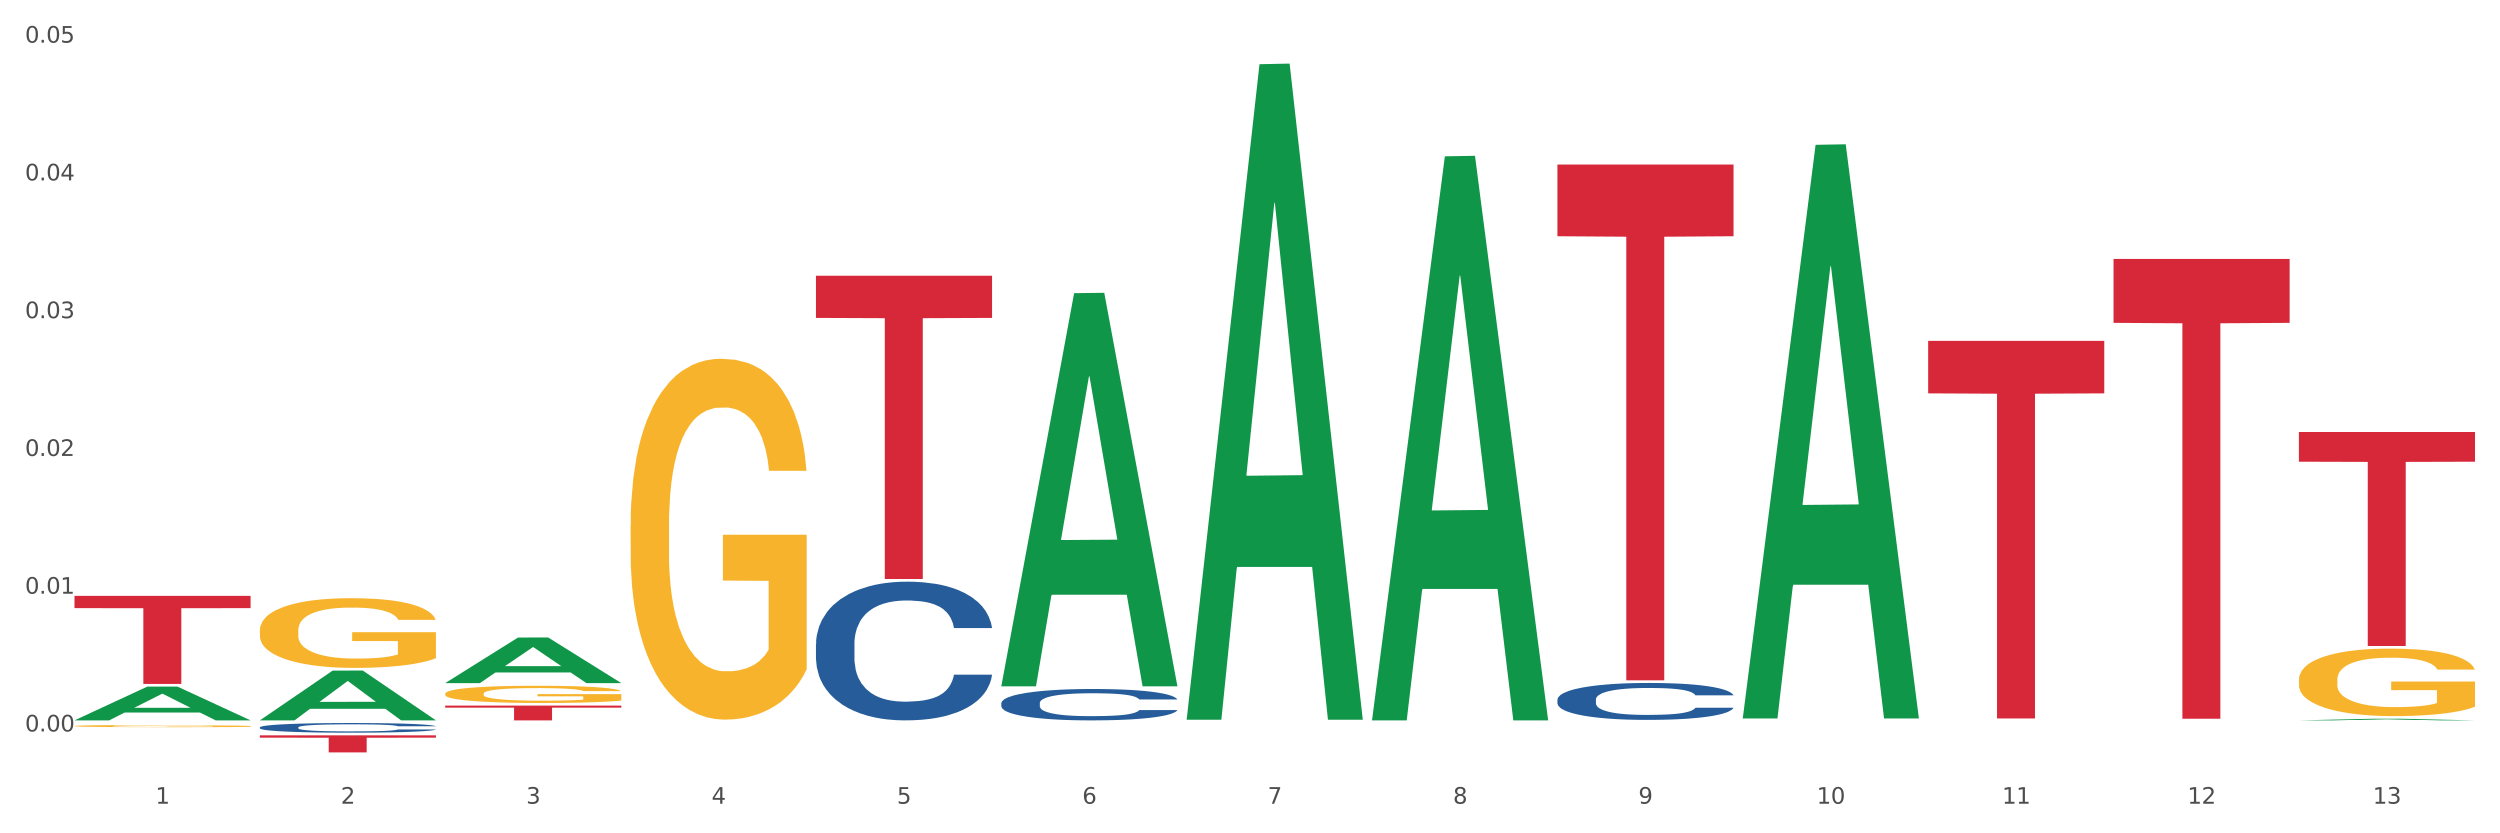 <?xml version="1.0" encoding="utf-8" standalone="no"?>
<!DOCTYPE svg PUBLIC "-//W3C//DTD SVG 1.1//EN"
  "http://www.w3.org/Graphics/SVG/1.1/DTD/svg11.dtd">
<svg xmlns:xlink="http://www.w3.org/1999/xlink" width="1080pt" height="360pt" viewBox="0 0 1080 360" xmlns="http://www.w3.org/2000/svg" version="1.1">
 <rect x="0" y="0" width="1080" height="360" fill="#333333" stroke="none"/>
 <defs>
  <style type="text/css">*{stroke-linejoin: round; stroke-linecap: butt}</style>
 </defs>
 <g id="figure_1">
  <g id="patch_1">
   <path d="M 0 360 
L 1080 360 
L 1080 0 
L 0 0 
z
" style="fill: #ffffff; stroke: #ffffff; stroke-linejoin: miter"/>
  </g>
  <g id="axes_1">
   <g id="matplotlib.axis_1">
    <g id="xtick_1">
     <g id="text_1">
      <!-- 1 -->
      <g style="fill: #4d4d4d" transform="translate(67.159 347.204) scale(0.096 -0.096)">
       <defs>
        <path id="DejaVuSans-31" d="M 794 531 
L 1825 531 
L 1825 4091 
L 703 3866 
L 703 4441 
L 1819 4666 
L 2450 4666 
L 2450 531 
L 3481 531 
L 3481 0 
L 794 0 
L 794 531 
z
" transform="scale(0.016)"/>
       </defs>
       <use xlink:href="#DejaVuSans-31"/>
      </g>
     </g>
    </g>
    <g id="xtick_2">
     <g id="text_2">
      <!-- 2 -->
      <g style="fill: #4d4d4d" transform="translate(147.238 347.204) scale(0.096 -0.096)">
       <defs>
        <path id="DejaVuSans-32" d="M 1228 531 
L 3431 531 
L 3431 0 
L 469 0 
L 469 531 
Q 828 903 1448 1529 
Q 2069 2156 2228 2338 
Q 2531 2678 2651 2914 
Q 2772 3150 2772 3378 
Q 2772 3750 2511 3984 
Q 2250 4219 1831 4219 
Q 1534 4219 1204 4116 
Q 875 4013 500 3803 
L 500 4441 
Q 881 4594 1212 4672 
Q 1544 4750 1819 4750 
Q 2544 4750 2975 4387 
Q 3406 4025 3406 3419 
Q 3406 3131 3298 2873 
Q 3191 2616 2906 2266 
Q 2828 2175 2409 1742 
Q 1991 1309 1228 531 
z
" transform="scale(0.016)"/>
       </defs>
       <use xlink:href="#DejaVuSans-32"/>
      </g>
     </g>
    </g>
    <g id="xtick_3">
     <g id="text_3">
      <!-- 3 -->
      <g style="fill: #4d4d4d" transform="translate(227.317 347.204) scale(0.096 -0.096)">
       <defs>
        <path id="DejaVuSans-33" d="M 2597 2516 
Q 3050 2419 3304 2112 
Q 3559 1806 3559 1356 
Q 3559 666 3084 287 
Q 2609 -91 1734 -91 
Q 1441 -91 1130 -33 
Q 819 25 488 141 
L 488 750 
Q 750 597 1062 519 
Q 1375 441 1716 441 
Q 2309 441 2620 675 
Q 2931 909 2931 1356 
Q 2931 1769 2642 2001 
Q 2353 2234 1838 2234 
L 1294 2234 
L 1294 2753 
L 1863 2753 
Q 2328 2753 2575 2939 
Q 2822 3125 2822 3475 
Q 2822 3834 2567 4026 
Q 2313 4219 1838 4219 
Q 1578 4219 1281 4162 
Q 984 4106 628 3988 
L 628 4550 
Q 988 4650 1302 4700 
Q 1616 4750 1894 4750 
Q 2613 4750 3031 4423 
Q 3450 4097 3450 3541 
Q 3450 3153 3228 2886 
Q 3006 2619 2597 2516 
z
" transform="scale(0.016)"/>
       </defs>
       <use xlink:href="#DejaVuSans-33"/>
      </g>
     </g>
    </g>
    <g id="xtick_4">
     <g id="text_4">
      <!-- 4 -->
      <g style="fill: #4d4d4d" transform="translate(307.396 347.204) scale(0.096 -0.096)">
       <defs>
        <path id="DejaVuSans-34" d="M 2419 4116 
L 825 1625 
L 2419 1625 
L 2419 4116 
z
M 2253 4666 
L 3047 4666 
L 3047 1625 
L 3713 1625 
L 3713 1100 
L 3047 1100 
L 3047 0 
L 2419 0 
L 2419 1100 
L 313 1100 
L 313 1709 
L 2253 4666 
z
" transform="scale(0.016)"/>
       </defs>
       <use xlink:href="#DejaVuSans-34"/>
      </g>
     </g>
    </g>
    <g id="xtick_5">
     <g id="text_5">
      <!-- 5 -->
      <g style="fill: #4d4d4d" transform="translate(387.475 347.204) scale(0.096 -0.096)">
       <defs>
        <path id="DejaVuSans-35" d="M 691 4666 
L 3169 4666 
L 3169 4134 
L 1269 4134 
L 1269 2991 
Q 1406 3038 1543 3061 
Q 1681 3084 1819 3084 
Q 2600 3084 3056 2656 
Q 3513 2228 3513 1497 
Q 3513 744 3044 326 
Q 2575 -91 1722 -91 
Q 1428 -91 1123 -41 
Q 819 9 494 109 
L 494 744 
Q 775 591 1075 516 
Q 1375 441 1709 441 
Q 2250 441 2565 725 
Q 2881 1009 2881 1497 
Q 2881 1984 2565 2268 
Q 2250 2553 1709 2553 
Q 1456 2553 1204 2497 
Q 953 2441 691 2322 
L 691 4666 
z
" transform="scale(0.016)"/>
       </defs>
       <use xlink:href="#DejaVuSans-35"/>
      </g>
     </g>
    </g>
    <g id="xtick_6">
     <g id="text_6">
      <!-- 6 -->
      <g style="fill: #4d4d4d" transform="translate(467.554 347.204) scale(0.096 -0.096)">
       <defs>
        <path id="DejaVuSans-36" d="M 2113 2584 
Q 1688 2584 1439 2293 
Q 1191 2003 1191 1497 
Q 1191 994 1439 701 
Q 1688 409 2113 409 
Q 2538 409 2786 701 
Q 3034 994 3034 1497 
Q 3034 2003 2786 2293 
Q 2538 2584 2113 2584 
z
M 3366 4563 
L 3366 3988 
Q 3128 4100 2886 4159 
Q 2644 4219 2406 4219 
Q 1781 4219 1451 3797 
Q 1122 3375 1075 2522 
Q 1259 2794 1537 2939 
Q 1816 3084 2150 3084 
Q 2853 3084 3261 2657 
Q 3669 2231 3669 1497 
Q 3669 778 3244 343 
Q 2819 -91 2113 -91 
Q 1303 -91 875 529 
Q 447 1150 447 2328 
Q 447 3434 972 4092 
Q 1497 4750 2381 4750 
Q 2619 4750 2861 4703 
Q 3103 4656 3366 4563 
z
" transform="scale(0.016)"/>
       </defs>
       <use xlink:href="#DejaVuSans-36"/>
      </g>
     </g>
    </g>
    <g id="xtick_7">
     <g id="text_7">
      <!-- 7 -->
      <g style="fill: #4d4d4d" transform="translate(547.634 347.204) scale(0.096 -0.096)">
       <defs>
        <path id="DejaVuSans-37" d="M 525 4666 
L 3525 4666 
L 3525 4397 
L 1831 0 
L 1172 0 
L 2766 4134 
L 525 4134 
L 525 4666 
z
" transform="scale(0.016)"/>
       </defs>
       <use xlink:href="#DejaVuSans-37"/>
      </g>
     </g>
    </g>
    <g id="xtick_8">
     <g id="text_8">
      <!-- 8 -->
      <g style="fill: #4d4d4d" transform="translate(627.713 347.204) scale(0.096 -0.096)">
       <defs>
        <path id="DejaVuSans-38" d="M 2034 2216 
Q 1584 2216 1326 1975 
Q 1069 1734 1069 1313 
Q 1069 891 1326 650 
Q 1584 409 2034 409 
Q 2484 409 2743 651 
Q 3003 894 3003 1313 
Q 3003 1734 2745 1975 
Q 2488 2216 2034 2216 
z
M 1403 2484 
Q 997 2584 770 2862 
Q 544 3141 544 3541 
Q 544 4100 942 4425 
Q 1341 4750 2034 4750 
Q 2731 4750 3128 4425 
Q 3525 4100 3525 3541 
Q 3525 3141 3298 2862 
Q 3072 2584 2669 2484 
Q 3125 2378 3379 2068 
Q 3634 1759 3634 1313 
Q 3634 634 3220 271 
Q 2806 -91 2034 -91 
Q 1263 -91 848 271 
Q 434 634 434 1313 
Q 434 1759 690 2068 
Q 947 2378 1403 2484 
z
M 1172 3481 
Q 1172 3119 1398 2916 
Q 1625 2713 2034 2713 
Q 2441 2713 2670 2916 
Q 2900 3119 2900 3481 
Q 2900 3844 2670 4047 
Q 2441 4250 2034 4250 
Q 1625 4250 1398 4047 
Q 1172 3844 1172 3481 
z
" transform="scale(0.016)"/>
       </defs>
       <use xlink:href="#DejaVuSans-38"/>
      </g>
     </g>
    </g>
    <g id="xtick_9">
     <g id="text_9">
      <!-- 9 -->
      <g style="fill: #4d4d4d" transform="translate(707.792 347.204) scale(0.096 -0.096)">
       <defs>
        <path id="DejaVuSans-39" d="M 703 97 
L 703 672 
Q 941 559 1184 500 
Q 1428 441 1663 441 
Q 2288 441 2617 861 
Q 2947 1281 2994 2138 
Q 2813 1869 2534 1725 
Q 2256 1581 1919 1581 
Q 1219 1581 811 2004 
Q 403 2428 403 3163 
Q 403 3881 828 4315 
Q 1253 4750 1959 4750 
Q 2769 4750 3195 4129 
Q 3622 3509 3622 2328 
Q 3622 1225 3098 567 
Q 2575 -91 1691 -91 
Q 1453 -91 1209 -44 
Q 966 3 703 97 
z
M 1959 2075 
Q 2384 2075 2632 2365 
Q 2881 2656 2881 3163 
Q 2881 3666 2632 3958 
Q 2384 4250 1959 4250 
Q 1534 4250 1286 3958 
Q 1038 3666 1038 3163 
Q 1038 2656 1286 2365 
Q 1534 2075 1959 2075 
z
" transform="scale(0.016)"/>
       </defs>
       <use xlink:href="#DejaVuSans-39"/>
      </g>
     </g>
    </g>
    <g id="xtick_10">
     <g id="text_10">
      <!-- 10 -->
      <g style="fill: #4d4d4d" transform="translate(784.817 347.204) scale(0.096 -0.096)">
       <defs>
        <path id="DejaVuSans-30" d="M 2034 4250 
Q 1547 4250 1301 3770 
Q 1056 3291 1056 2328 
Q 1056 1369 1301 889 
Q 1547 409 2034 409 
Q 2525 409 2770 889 
Q 3016 1369 3016 2328 
Q 3016 3291 2770 3770 
Q 2525 4250 2034 4250 
z
M 2034 4750 
Q 2819 4750 3233 4129 
Q 3647 3509 3647 2328 
Q 3647 1150 3233 529 
Q 2819 -91 2034 -91 
Q 1250 -91 836 529 
Q 422 1150 422 2328 
Q 422 3509 836 4129 
Q 1250 4750 2034 4750 
z
" transform="scale(0.016)"/>
       </defs>
       <use xlink:href="#DejaVuSans-31"/>
       <use xlink:href="#DejaVuSans-30" transform="translate(63.623 0)"/>
      </g>
     </g>
    </g>
    <g id="xtick_11">
     <g id="text_11">
      <!-- 11 -->
      <g style="fill: #4d4d4d" transform="translate(864.896 347.204) scale(0.096 -0.096)">
       <use xlink:href="#DejaVuSans-31"/>
       <use xlink:href="#DejaVuSans-31" transform="translate(63.623 0)"/>
      </g>
     </g>
    </g>
    <g id="xtick_12">
     <g id="text_12">
      <!-- 12 -->
      <g style="fill: #4d4d4d" transform="translate(944.975 347.204) scale(0.096 -0.096)">
       <use xlink:href="#DejaVuSans-31"/>
       <use xlink:href="#DejaVuSans-32" transform="translate(63.623 0)"/>
      </g>
     </g>
    </g>
    <g id="xtick_13">
     <g id="text_13">
      <!-- 13 -->
      <g style="fill: #4d4d4d" transform="translate(1025.054 347.204) scale(0.096 -0.096)">
       <use xlink:href="#DejaVuSans-31"/>
       <use xlink:href="#DejaVuSans-33" transform="translate(63.623 0)"/>
      </g>
     </g>
    </g>
    <g id="xtick_14"/>
    <g id="xtick_15"/>
    <g id="xtick_16"/>
    <g id="xtick_17"/>
    <g id="xtick_18"/>
    <g id="xtick_19"/>
    <g id="xtick_20"/>
    <g id="xtick_21"/>
    <g id="xtick_22"/>
    <g id="xtick_23"/>
    <g id="xtick_24"/>
    <g id="xtick_25"/>
   </g>
   <g id="matplotlib.axis_2">
    <g id="ytick_1">
     <g id="text_14">
      <!-- 0.00 -->
      <g style="fill: #4d4d4d" transform="translate(10.8 315.994) scale(0.096 -0.096)">
       <defs>
        <path id="DejaVuSans-2e" d="M 684 794 
L 1344 794 
L 1344 0 
L 684 0 
L 684 794 
z
" transform="scale(0.016)"/>
       </defs>
       <use xlink:href="#DejaVuSans-30"/>
       <use xlink:href="#DejaVuSans-2e" transform="translate(63.623 0)"/>
       <use xlink:href="#DejaVuSans-30" transform="translate(95.41 0)"/>
       <use xlink:href="#DejaVuSans-30" transform="translate(159.033 0)"/>
      </g>
     </g>
    </g>
    <g id="ytick_2">
     <g id="text_15">
      <!-- 0.01 -->
      <g style="fill: #4d4d4d" transform="translate(10.8 256.481) scale(0.096 -0.096)">
       <use xlink:href="#DejaVuSans-30"/>
       <use xlink:href="#DejaVuSans-2e" transform="translate(63.623 0)"/>
       <use xlink:href="#DejaVuSans-30" transform="translate(95.41 0)"/>
       <use xlink:href="#DejaVuSans-31" transform="translate(159.033 0)"/>
      </g>
     </g>
    </g>
    <g id="ytick_3">
     <g id="text_16">
      <!-- 0.02 -->
      <g style="fill: #4d4d4d" transform="translate(10.8 196.968) scale(0.096 -0.096)">
       <use xlink:href="#DejaVuSans-30"/>
       <use xlink:href="#DejaVuSans-2e" transform="translate(63.623 0)"/>
       <use xlink:href="#DejaVuSans-30" transform="translate(95.41 0)"/>
       <use xlink:href="#DejaVuSans-32" transform="translate(159.033 0)"/>
      </g>
     </g>
    </g>
    <g id="ytick_4">
     <g id="text_17">
      <!-- 0.03 -->
      <g style="fill: #4d4d4d" transform="translate(10.8 137.455) scale(0.096 -0.096)">
       <use xlink:href="#DejaVuSans-30"/>
       <use xlink:href="#DejaVuSans-2e" transform="translate(63.623 0)"/>
       <use xlink:href="#DejaVuSans-30" transform="translate(95.41 0)"/>
       <use xlink:href="#DejaVuSans-33" transform="translate(159.033 0)"/>
      </g>
     </g>
    </g>
    <g id="ytick_5">
     <g id="text_18">
      <!-- 0.04 -->
      <g style="fill: #4d4d4d" transform="translate(10.8 77.942) scale(0.096 -0.096)">
       <use xlink:href="#DejaVuSans-30"/>
       <use xlink:href="#DejaVuSans-2e" transform="translate(63.623 0)"/>
       <use xlink:href="#DejaVuSans-30" transform="translate(95.41 0)"/>
       <use xlink:href="#DejaVuSans-34" transform="translate(159.033 0)"/>
      </g>
     </g>
    </g>
    <g id="ytick_6">
     <g id="text_19">
      <!-- 0.05 -->
      <g style="fill: #4d4d4d" transform="translate(10.8 18.43) scale(0.096 -0.096)">
       <use xlink:href="#DejaVuSans-30"/>
       <use xlink:href="#DejaVuSans-2e" transform="translate(63.623 0)"/>
       <use xlink:href="#DejaVuSans-30" transform="translate(95.41 0)"/>
       <use xlink:href="#DejaVuSans-35" transform="translate(159.033 0)"/>
      </g>
     </g>
    </g>
    <g id="ytick_7"/>
    <g id="ytick_8"/>
    <g id="ytick_9"/>
    <g id="ytick_10"/>
    <g id="ytick_11"/>
   </g>
   <g id="PolyCollection_1">
    <path d="M 32.175 311.18 
L 32.253 311.166 
L 63.625 296.618 
L 76.644 296.604 
L 108.25 311.207 
L 93.192 311.207 
L 86.369 307.807 
L 53.978 307.807 
L 53.743 307.861 
L 47.155 311.207 
L 32.175 311.207 
L 32.175 311.18 
L 58.056 305.777 
L 82.291 305.764 
L 70.291 299.717 
L 70.134 299.689 
L 69.977 299.731 
L 57.978 305.764 
L 58.056 305.777 
L 32.175 311.18 
z
" clip-path="url(#p9c858c2a20)" style="fill: #109648"/>
    <path d="M 432.571 303.74 
L 432.661 303.728 
L 432.661 303.381 
L 432.93 302.911 
L 433.92 302.044 
L 435.179 301.388 
L 437.337 300.62 
L 438.506 300.298 
L 440.034 299.939 
L 443.182 299.357 
L 446.779 298.861 
L 449.297 298.589 
L 451.185 298.416 
L 455.411 298.106 
L 457.839 297.97 
L 460.357 297.858 
L 462.515 297.784 
L 466.112 297.698 
L 468.99 297.66 
L 472.317 297.648 
L 475.105 297.66 
L 478.791 297.71 
L 484.187 297.858 
L 486.255 297.945 
L 489.043 298.094 
L 491.92 298.292 
L 494.258 298.49 
L 496.956 298.775 
L 499.744 299.146 
L 502.441 299.617 
L 504.33 300.05 
L 505.858 300.508 
L 507.207 301.066 
L 508.196 301.672 
L 508.646 302.18 
L 492.19 302.18 
L 491.74 301.722 
L 490.841 301.227 
L 489.942 300.892 
L 488.953 300.62 
L 487.424 300.31 
L 486.075 300.112 
L 483.827 299.877 
L 481.759 299.728 
L 480.05 299.642 
L 477.982 299.567 
L 473.576 299.493 
L 470.429 299.493 
L 468.45 299.518 
L 466.022 299.58 
L 463.954 299.666 
L 461.526 299.815 
L 459.638 299.976 
L 457.749 300.186 
L 456.67 300.335 
L 455.052 300.607 
L 453.973 300.83 
L 452.534 301.214 
L 451.724 301.487 
L 450.286 302.192 
L 449.656 302.712 
L 449.386 303.072 
L 449.207 303.468 
L 449.207 305.4 
L 449.746 306.266 
L 450.196 306.638 
L 450.915 307.059 
L 452.264 307.604 
L 454.242 308.136 
L 456.311 308.52 
L 458.019 308.755 
L 459.638 308.929 
L 461.256 309.065 
L 463.235 309.189 
L 464.853 309.263 
L 467.281 309.337 
L 470.159 309.374 
L 472.407 309.374 
L 476.993 309.312 
L 479.061 309.251 
L 481.039 309.164 
L 483.198 309.028 
L 484.906 308.879 
L 485.895 308.768 
L 487.514 308.532 
L 488.773 308.285 
L 489.852 308 
L 490.571 307.752 
L 491.381 307.381 
L 492.01 306.96 
L 492.19 306.737 
L 508.646 306.737 
L 508.286 307.183 
L 507.657 307.616 
L 506.398 308.198 
L 505.409 308.532 
L 503.88 308.941 
L 502.261 309.288 
L 500.013 309.672 
L 497.945 309.956 
L 495.787 310.204 
L 493.449 310.427 
L 489.222 310.736 
L 487.694 310.823 
L 484.457 310.972 
L 481.939 311.058 
L 478.252 311.145 
L 474.475 311.195 
L 470.518 311.207 
L 467.011 311.182 
L 463.145 311.108 
L 460.717 311.034 
L 458.019 310.922 
L 454.872 310.749 
L 451.904 310.538 
L 449.117 310.291 
L 446.509 310.006 
L 444.081 309.684 
L 440.934 309.151 
L 438.596 308.631 
L 436.887 308.148 
L 435.718 307.74 
L 434.549 307.22 
L 433.92 306.861 
L 432.93 305.994 
L 432.571 305.189 
L 432.571 303.74 
z
" clip-path="url(#p9c858c2a20)" style="fill: #255c99"/>
    <path d="M 672.808 302.207 
L 672.898 302.192 
L 672.898 301.784 
L 673.168 301.23 
L 674.157 300.21 
L 675.416 299.438 
L 677.574 298.534 
L 678.743 298.156 
L 680.272 297.733 
L 683.419 297.048 
L 687.016 296.465 
L 689.534 296.145 
L 691.422 295.941 
L 695.649 295.576 
L 698.077 295.416 
L 700.595 295.285 
L 702.753 295.198 
L 706.35 295.096 
L 709.227 295.052 
L 712.554 295.037 
L 715.342 295.052 
L 719.029 295.11 
L 724.424 295.285 
L 726.492 295.387 
L 729.28 295.562 
L 732.158 295.795 
L 734.496 296.028 
L 737.193 296.363 
L 739.981 296.8 
L 742.679 297.354 
L 744.567 297.864 
L 746.096 298.403 
L 747.445 299.059 
L 748.434 299.773 
L 748.883 300.371 
L 732.427 300.371 
L 731.978 299.831 
L 731.079 299.248 
L 730.179 298.855 
L 729.19 298.534 
L 727.661 298.17 
L 726.313 297.937 
L 724.065 297.66 
L 721.996 297.485 
L 720.288 297.383 
L 718.22 297.296 
L 713.813 297.208 
L 710.666 297.208 
L 708.688 297.238 
L 706.26 297.31 
L 704.191 297.412 
L 701.764 297.587 
L 699.875 297.777 
L 697.987 298.024 
L 696.908 298.199 
L 695.289 298.52 
L 694.21 298.782 
L 692.771 299.234 
L 691.962 299.555 
L 690.523 300.385 
L 689.894 300.997 
L 689.624 301.42 
L 689.444 301.886 
L 689.444 304.159 
L 689.984 305.179 
L 690.433 305.616 
L 691.153 306.112 
L 692.501 306.753 
L 694.48 307.38 
L 696.548 307.831 
L 698.257 308.108 
L 699.875 308.312 
L 701.494 308.472 
L 703.472 308.618 
L 705.091 308.706 
L 707.519 308.793 
L 710.396 308.837 
L 712.644 308.837 
L 717.23 308.764 
L 719.299 308.691 
L 721.277 308.589 
L 723.435 308.429 
L 725.144 308.254 
L 726.133 308.123 
L 727.751 307.846 
L 729.01 307.554 
L 730.089 307.219 
L 730.809 306.928 
L 731.618 306.491 
L 732.248 305.995 
L 732.427 305.733 
L 748.883 305.733 
L 748.524 306.258 
L 747.894 306.768 
L 746.635 307.452 
L 745.646 307.846 
L 744.117 308.327 
L 742.499 308.735 
L 740.251 309.186 
L 738.183 309.522 
L 736.024 309.813 
L 733.686 310.075 
L 729.46 310.44 
L 727.931 310.542 
L 724.694 310.717 
L 722.176 310.819 
L 718.489 310.921 
L 714.713 310.979 
L 710.756 310.993 
L 707.249 310.964 
L 703.382 310.877 
L 700.954 310.789 
L 698.257 310.658 
L 695.109 310.454 
L 692.142 310.207 
L 689.354 309.915 
L 686.746 309.58 
L 684.318 309.201 
L 681.171 308.574 
L 678.833 307.962 
L 677.125 307.394 
L 675.956 306.913 
L 674.787 306.301 
L 674.157 305.879 
L 673.168 304.859 
L 672.808 303.911 
L 672.808 302.207 
z
" clip-path="url(#p9c858c2a20)" style="fill: #255c99"/>
    <path d="M 32.175 313.636 
L 32.265 313.636 
L 32.265 313.605 
L 32.444 313.578 
L 33.343 313.514 
L 34.69 313.46 
L 35.678 313.432 
L 36.666 313.409 
L 37.833 313.385 
L 39.271 313.361 
L 41.875 313.326 
L 43.492 313.308 
L 45.468 313.289 
L 49.061 313.262 
L 51.665 313.246 
L 54.36 313.233 
L 58.761 313.218 
L 61.635 313.211 
L 64.689 313.206 
L 68.371 313.202 
L 71.156 313.202 
L 77.263 313.204 
L 82.473 313.212 
L 84.988 313.218 
L 88.221 313.228 
L 89.927 313.235 
L 92.712 313.249 
L 95.586 313.267 
L 97.562 313.282 
L 100.526 313.312 
L 102.771 313.341 
L 104.837 313.377 
L 105.915 313.402 
L 106.723 313.425 
L 107.442 313.452 
L 108.16 313.494 
L 91.993 313.494 
L 91.365 313.464 
L 90.377 313.435 
L 88.939 313.408 
L 87.682 313.391 
L 85.526 313.369 
L 83.55 313.355 
L 81.485 313.345 
L 78.97 313.336 
L 76.994 313.332 
L 74.209 313.329 
L 68.731 313.33 
L 65.048 313.336 
L 62.533 313.345 
L 60.917 313.353 
L 59.479 313.361 
L 57.863 313.373 
L 55.977 313.391 
L 54.629 313.408 
L 53.282 313.428 
L 52.204 313.449 
L 51.216 313.473 
L 50.408 313.499 
L 49.779 313.526 
L 49.24 313.558 
L 48.791 313.612 
L 48.791 313.73 
L 48.971 313.757 
L 49.42 313.792 
L 49.959 313.819 
L 50.857 313.85 
L 51.665 313.872 
L 53.192 313.903 
L 54.899 313.929 
L 56.246 313.945 
L 57.593 313.959 
L 59.929 313.978 
L 62.533 313.993 
L 64.779 314.002 
L 67.832 314.011 
L 69.898 314.015 
L 71.695 314.016 
L 76.096 314.016 
L 79.239 314.014 
L 82.742 314.008 
L 85.437 314 
L 87.682 313.99 
L 90.197 313.975 
L 91.814 313.96 
L 91.814 313.781 
L 72.054 313.78 
L 72.054 313.66 
L 108.25 313.66 
L 108.25 314.011 
L 106.723 314.029 
L 105.017 314.045 
L 103.22 314.06 
L 100.526 314.078 
L 97.292 314.095 
L 94.418 314.107 
L 91.365 314.118 
L 87.772 314.127 
L 83.101 314.136 
L 80.227 314.139 
L 76.635 314.142 
L 72.413 314.143 
L 68.731 314.141 
L 65.138 314.137 
L 61.366 314.129 
L 57.683 314.118 
L 54.899 314.106 
L 52.114 314.093 
L 49.15 314.075 
L 46.815 314.057 
L 45.019 314.042 
L 43.043 314.022 
L 40.887 313.996 
L 39.271 313.973 
L 37.833 313.949 
L 36.307 313.918 
L 35.229 313.892 
L 34.151 313.858 
L 33.522 313.833 
L 32.804 313.795 
L 32.265 313.74 
L 32.175 313.636 
z
" clip-path="url(#p9c858c2a20)" style="fill: #f7b32b"/>
    <path d="M 112.254 272.338 
L 112.344 272.31 
L 112.344 271.32 
L 112.524 270.467 
L 113.422 268.405 
L 114.769 266.699 
L 115.757 265.792 
L 116.745 265.049 
L 117.913 264.307 
L 119.35 263.537 
L 121.954 262.409 
L 123.571 261.831 
L 125.547 261.226 
L 129.14 260.346 
L 131.744 259.851 
L 134.439 259.439 
L 138.84 258.944 
L 141.714 258.724 
L 144.768 258.559 
L 148.45 258.449 
L 151.235 258.421 
L 157.342 258.504 
L 162.552 258.751 
L 165.067 258.944 
L 168.3 259.274 
L 170.007 259.494 
L 172.791 259.934 
L 175.665 260.511 
L 177.641 261.006 
L 180.605 261.941 
L 182.85 262.877 
L 184.916 264.032 
L 185.994 264.829 
L 186.802 265.572 
L 187.521 266.424 
L 188.24 267.772 
L 172.072 267.772 
L 171.444 266.809 
L 170.456 265.902 
L 169.019 265.022 
L 167.761 264.472 
L 165.606 263.784 
L 163.63 263.344 
L 161.564 263.014 
L 159.049 262.739 
L 157.073 262.602 
L 154.289 262.492 
L 148.81 262.519 
L 145.127 262.739 
L 142.612 263.014 
L 140.996 263.262 
L 139.559 263.537 
L 137.942 263.922 
L 136.056 264.499 
L 134.708 265.022 
L 133.361 265.682 
L 132.283 266.342 
L 131.295 267.112 
L 130.487 267.937 
L 129.858 268.79 
L 129.319 269.835 
L 128.87 271.568 
L 128.87 275.335 
L 129.05 276.188 
L 129.499 277.316 
L 130.038 278.168 
L 130.936 279.186 
L 131.744 279.873 
L 133.271 280.864 
L 134.978 281.689 
L 136.325 282.211 
L 137.672 282.651 
L 140.008 283.256 
L 142.612 283.751 
L 144.858 284.054 
L 147.912 284.329 
L 149.977 284.439 
L 151.774 284.494 
L 156.175 284.494 
L 159.318 284.411 
L 162.821 284.219 
L 165.516 283.971 
L 167.761 283.669 
L 170.276 283.174 
L 171.893 282.706 
L 171.893 276.958 
L 152.133 276.931 
L 152.133 273.108 
L 188.329 273.108 
L 188.329 284.329 
L 186.802 284.906 
L 185.096 285.429 
L 183.3 285.897 
L 180.605 286.474 
L 177.372 287.024 
L 174.497 287.409 
L 171.444 287.739 
L 167.851 288.042 
L 163.181 288.317 
L 160.306 288.427 
L 156.714 288.509 
L 152.492 288.537 
L 148.81 288.482 
L 145.217 288.344 
L 141.445 288.097 
L 137.762 287.739 
L 134.978 287.382 
L 132.194 286.942 
L 129.23 286.364 
L 126.894 285.814 
L 125.098 285.319 
L 123.122 284.686 
L 120.966 283.861 
L 119.35 283.119 
L 117.913 282.349 
L 116.386 281.359 
L 115.308 280.506 
L 114.23 279.433 
L 113.601 278.636 
L 112.883 277.398 
L 112.344 275.665 
L 112.254 272.338 
z
" clip-path="url(#p9c858c2a20)" style="fill: #f7b32b"/>
    <path d="M 192.333 299.689 
L 192.423 299.682 
L 192.423 299.438 
L 192.603 299.227 
L 193.501 298.718 
L 194.848 298.297 
L 195.836 298.072 
L 196.824 297.889 
L 197.992 297.706 
L 199.429 297.515 
L 202.034 297.237 
L 203.65 297.094 
L 205.626 296.945 
L 209.219 296.728 
L 211.824 296.605 
L 214.518 296.503 
L 218.919 296.381 
L 221.793 296.327 
L 224.847 296.286 
L 228.53 296.259 
L 231.314 296.252 
L 237.422 296.272 
L 242.631 296.334 
L 245.146 296.381 
L 248.379 296.463 
L 250.086 296.517 
L 252.87 296.626 
L 255.744 296.768 
L 257.72 296.891 
L 260.684 297.122 
L 262.93 297.352 
L 264.995 297.638 
L 266.073 297.835 
L 266.882 298.018 
L 267.6 298.229 
L 268.319 298.562 
L 252.152 298.562 
L 251.523 298.324 
L 250.535 298.1 
L 249.098 297.882 
L 247.84 297.746 
L 245.685 297.577 
L 243.709 297.468 
L 241.643 297.386 
L 239.128 297.318 
L 237.152 297.285 
L 234.368 297.257 
L 228.889 297.264 
L 225.206 297.318 
L 222.692 297.386 
L 221.075 297.448 
L 219.638 297.515 
L 218.021 297.611 
L 216.135 297.753 
L 214.788 297.882 
L 213.44 298.045 
L 212.363 298.208 
L 211.375 298.399 
L 210.566 298.602 
L 209.937 298.813 
L 209.399 299.071 
L 208.949 299.499 
L 208.949 300.43 
L 209.129 300.64 
L 209.578 300.919 
L 210.117 301.129 
L 211.015 301.38 
L 211.824 301.55 
L 213.351 301.795 
L 215.057 301.999 
L 216.404 302.128 
L 217.752 302.236 
L 220.087 302.386 
L 222.692 302.508 
L 224.937 302.583 
L 227.991 302.651 
L 230.057 302.678 
L 231.853 302.691 
L 236.254 302.691 
L 239.398 302.671 
L 242.9 302.624 
L 245.595 302.562 
L 247.84 302.488 
L 250.355 302.365 
L 251.972 302.25 
L 251.972 300.83 
L 232.212 300.824 
L 232.212 299.879 
L 268.408 299.879 
L 268.408 302.651 
L 266.882 302.793 
L 265.175 302.922 
L 263.379 303.038 
L 260.684 303.181 
L 257.451 303.316 
L 254.577 303.411 
L 251.523 303.493 
L 247.93 303.568 
L 243.26 303.636 
L 240.386 303.663 
L 236.793 303.683 
L 232.571 303.69 
L 228.889 303.676 
L 225.296 303.642 
L 221.524 303.581 
L 217.841 303.493 
L 215.057 303.405 
L 212.273 303.296 
L 209.309 303.153 
L 206.974 303.018 
L 205.177 302.895 
L 203.201 302.739 
L 201.046 302.535 
L 199.429 302.352 
L 197.992 302.162 
L 196.465 301.917 
L 195.387 301.707 
L 194.309 301.442 
L 193.681 301.245 
L 192.962 300.939 
L 192.423 300.511 
L 192.333 299.689 
z
" clip-path="url(#p9c858c2a20)" style="fill: #f7b32b"/>
    <path d="M 272.412 227.023 
L 272.502 226.88 
L 272.502 221.755 
L 272.682 217.341 
L 273.58 206.663 
L 274.927 197.835 
L 275.915 193.137 
L 276.903 189.292 
L 278.071 185.448 
L 279.508 181.461 
L 282.113 175.624 
L 283.729 172.634 
L 285.705 169.502 
L 289.298 164.945 
L 291.903 162.383 
L 294.597 160.247 
L 298.998 157.684 
L 301.873 156.545 
L 304.926 155.691 
L 308.609 155.121 
L 311.393 154.979 
L 317.501 155.406 
L 322.71 156.687 
L 325.225 157.684 
L 328.458 159.393 
L 330.165 160.532 
L 332.949 162.81 
L 335.823 165.8 
L 337.799 168.363 
L 340.763 173.203 
L 343.009 178.044 
L 345.075 184.024 
L 346.152 188.153 
L 346.961 191.997 
L 347.679 196.411 
L 348.398 203.388 
L 332.231 203.388 
L 331.602 198.405 
L 330.614 193.706 
L 329.177 189.15 
L 327.919 186.302 
L 325.764 182.743 
L 323.788 180.465 
L 321.722 178.756 
L 319.207 177.332 
L 317.231 176.621 
L 314.447 176.051 
L 308.968 176.193 
L 305.286 177.332 
L 302.771 178.756 
L 301.154 180.038 
L 299.717 181.461 
L 298.1 183.455 
L 296.214 186.445 
L 294.867 189.15 
L 293.52 192.567 
L 292.442 195.984 
L 291.454 199.971 
L 290.645 204.242 
L 290.017 208.656 
L 289.478 214.066 
L 289.029 223.036 
L 289.029 242.542 
L 289.208 246.956 
L 289.657 252.794 
L 290.196 257.207 
L 291.094 262.475 
L 291.903 266.035 
L 293.43 271.16 
L 295.136 275.432 
L 296.483 278.137 
L 297.831 280.415 
L 300.166 283.548 
L 302.771 286.11 
L 305.016 287.677 
L 308.07 289.1 
L 310.136 289.67 
L 311.932 289.955 
L 316.333 289.955 
L 319.477 289.527 
L 322.98 288.531 
L 325.674 287.249 
L 327.919 285.683 
L 330.434 283.12 
L 332.051 280.7 
L 332.051 250.943 
L 312.291 250.8 
L 312.291 231.009 
L 348.488 231.009 
L 348.488 289.1 
L 346.961 292.09 
L 345.254 294.795 
L 343.458 297.216 
L 340.763 300.206 
L 337.53 303.054 
L 334.656 305.047 
L 331.602 306.755 
L 328.009 308.322 
L 323.339 309.745 
L 320.465 310.315 
L 316.872 310.742 
L 312.651 310.884 
L 308.968 310.6 
L 305.375 309.888 
L 301.603 308.606 
L 297.921 306.755 
L 295.136 304.904 
L 292.352 302.626 
L 289.388 299.636 
L 287.053 296.789 
L 285.256 294.226 
L 283.28 290.951 
L 281.125 286.68 
L 279.508 282.836 
L 278.071 278.849 
L 276.544 273.723 
L 275.466 269.31 
L 274.388 263.757 
L 273.76 259.628 
L 273.041 253.221 
L 272.502 244.251 
L 272.412 227.023 
z
" clip-path="url(#p9c858c2a20)" style="fill: #f7b32b"/>
    <path d="M 993.125 293.68 
L 993.215 293.653 
L 993.215 292.694 
L 993.394 291.869 
L 994.292 289.872 
L 995.64 288.22 
L 996.628 287.342 
L 997.616 286.623 
L 998.783 285.904 
L 1000.22 285.158 
L 1002.825 284.066 
L 1004.442 283.507 
L 1006.418 282.921 
L 1010.01 282.069 
L 1012.615 281.589 
L 1015.31 281.19 
L 1019.711 280.711 
L 1022.585 280.498 
L 1025.639 280.338 
L 1029.321 280.231 
L 1032.105 280.205 
L 1038.213 280.285 
L 1043.422 280.524 
L 1045.937 280.711 
L 1049.171 281.03 
L 1050.877 281.243 
L 1053.662 281.669 
L 1056.536 282.229 
L 1058.512 282.708 
L 1061.476 283.613 
L 1063.721 284.519 
L 1065.787 285.637 
L 1066.865 286.41 
L 1067.673 287.129 
L 1068.392 287.954 
L 1069.11 289.259 
L 1052.943 289.259 
L 1052.314 288.327 
L 1051.326 287.448 
L 1049.889 286.596 
L 1048.632 286.063 
L 1046.476 285.398 
L 1044.5 284.972 
L 1042.434 284.652 
L 1039.92 284.386 
L 1037.944 284.252 
L 1035.159 284.146 
L 1029.68 284.173 
L 1025.998 284.386 
L 1023.483 284.652 
L 1021.866 284.892 
L 1020.429 285.158 
L 1018.813 285.531 
L 1016.926 286.09 
L 1015.579 286.596 
L 1014.232 287.235 
L 1013.154 287.874 
L 1012.166 288.62 
L 1011.358 289.419 
L 1010.729 290.244 
L 1010.19 291.256 
L 1009.741 292.934 
L 1009.741 296.583 
L 1009.921 297.408 
L 1010.37 298.5 
L 1010.909 299.325 
L 1011.807 300.311 
L 1012.615 300.977 
L 1014.142 301.935 
L 1015.849 302.734 
L 1017.196 303.24 
L 1018.543 303.666 
L 1020.878 304.252 
L 1023.483 304.732 
L 1025.728 305.024 
L 1028.782 305.291 
L 1030.848 305.397 
L 1032.644 305.451 
L 1037.045 305.451 
L 1040.189 305.371 
L 1043.692 305.184 
L 1046.386 304.945 
L 1048.632 304.652 
L 1051.147 304.172 
L 1052.763 303.72 
L 1052.763 298.154 
L 1033.004 298.127 
L 1033.004 294.425 
L 1069.2 294.425 
L 1069.2 305.291 
L 1067.673 305.85 
L 1065.967 306.356 
L 1064.17 306.809 
L 1061.476 307.368 
L 1058.242 307.901 
L 1055.368 308.273 
L 1052.314 308.593 
L 1048.722 308.886 
L 1044.051 309.152 
L 1041.177 309.259 
L 1037.584 309.339 
L 1033.363 309.365 
L 1029.68 309.312 
L 1026.088 309.179 
L 1022.315 308.939 
L 1018.633 308.593 
L 1015.849 308.247 
L 1013.064 307.821 
L 1010.1 307.261 
L 1007.765 306.729 
L 1005.969 306.249 
L 1003.993 305.637 
L 1001.837 304.838 
L 1000.22 304.119 
L 998.783 303.373 
L 997.256 302.415 
L 996.179 301.589 
L 995.101 300.551 
L 994.472 299.778 
L 993.754 298.58 
L 993.215 296.902 
L 993.125 293.68 
z
" clip-path="url(#p9c858c2a20)" style="fill: #f7b32b"/>
    <path d="M 32.175 257.427 
L 108.25 257.427 
L 108.25 262.713 
L 78.325 262.749 
L 78.325 295.465 
L 61.92 295.465 
L 61.92 262.749 
L 32.175 262.713 
L 32.175 257.463 
L 32.175 257.427 
z
" clip-path="url(#p9c858c2a20)" style="fill: #d62839"/>
    <path d="M 112.254 317.658 
L 188.329 317.658 
L 188.329 318.683 
L 158.404 318.69 
L 158.404 325.031 
L 141.999 325.031 
L 141.999 318.69 
L 112.254 318.683 
L 112.254 317.665 
L 112.254 317.658 
z
" clip-path="url(#p9c858c2a20)" style="fill: #d62839"/>
    <path d="M 192.333 304.829 
L 268.408 304.829 
L 268.408 305.716 
L 238.483 305.722 
L 238.483 311.207 
L 222.078 311.207 
L 222.078 305.722 
L 192.333 305.716 
L 192.333 304.835 
L 192.333 304.829 
z
" clip-path="url(#p9c858c2a20)" style="fill: #d62839"/>
    <path d="M 352.492 119.13 
L 428.567 119.13 
L 428.567 137.336 
L 398.641 137.459 
L 398.641 250.142 
L 382.237 250.142 
L 382.237 137.459 
L 352.492 137.336 
L 352.492 119.253 
L 352.492 119.13 
z
" clip-path="url(#p9c858c2a20)" style="fill: #d62839"/>
    <path d="M 672.808 71.09 
L 748.883 71.09 
L 748.883 102.053 
L 718.958 102.262 
L 718.958 293.898 
L 702.553 293.898 
L 702.553 102.262 
L 672.808 102.053 
L 672.808 71.299 
L 672.808 71.09 
z
" clip-path="url(#p9c858c2a20)" style="fill: #d62839"/>
    <path d="M 832.967 147.264 
L 909.042 147.264 
L 909.042 169.932 
L 879.116 170.085 
L 879.116 310.382 
L 862.712 310.382 
L 862.712 170.085 
L 832.967 169.932 
L 832.967 147.417 
L 832.967 147.264 
z
" clip-path="url(#p9c858c2a20)" style="fill: #d62839"/>
    <path d="M 913.046 111.871 
L 989.121 111.871 
L 989.121 139.473 
L 959.196 139.66 
L 959.196 310.496 
L 942.791 310.496 
L 942.791 139.66 
L 913.046 139.473 
L 913.046 112.058 
L 913.046 111.871 
z
" clip-path="url(#p9c858c2a20)" style="fill: #d62839"/>
    <path d="M 352.492 278.207 
L 352.582 278.152 
L 352.582 276.62 
L 352.851 274.54 
L 353.84 270.709 
L 355.099 267.809 
L 357.258 264.416 
L 358.427 262.993 
L 359.955 261.406 
L 363.103 258.833 
L 366.699 256.644 
L 369.217 255.44 
L 371.106 254.674 
L 375.332 253.306 
L 377.76 252.704 
L 380.278 252.212 
L 382.436 251.883 
L 386.033 251.5 
L 388.911 251.336 
L 392.238 251.281 
L 395.025 251.336 
L 398.712 251.555 
L 404.108 252.212 
L 406.176 252.595 
L 408.963 253.251 
L 411.841 254.127 
L 414.179 255.003 
L 416.877 256.261 
L 419.664 257.903 
L 422.362 259.983 
L 424.25 261.898 
L 425.779 263.923 
L 427.128 266.386 
L 428.117 269.067 
L 428.567 271.311 
L 412.111 271.311 
L 411.661 269.286 
L 410.762 267.097 
L 409.863 265.62 
L 408.874 264.416 
L 407.345 263.047 
L 405.996 262.172 
L 403.748 261.132 
L 401.68 260.475 
L 399.971 260.092 
L 397.903 259.764 
L 393.497 259.435 
L 390.349 259.435 
L 388.371 259.545 
L 385.943 259.819 
L 383.875 260.202 
L 381.447 260.858 
L 379.559 261.57 
L 377.67 262.5 
L 376.591 263.157 
L 374.972 264.361 
L 373.893 265.346 
L 372.455 267.042 
L 371.645 268.246 
L 370.207 271.366 
L 369.577 273.664 
L 369.307 275.251 
L 369.127 277.003 
L 369.127 285.54 
L 369.667 289.371 
L 370.117 291.013 
L 370.836 292.874 
L 372.185 295.281 
L 374.163 297.635 
L 376.231 299.331 
L 377.94 300.371 
L 379.559 301.137 
L 381.177 301.739 
L 383.155 302.287 
L 384.774 302.615 
L 387.202 302.943 
L 390.08 303.107 
L 392.328 303.107 
L 396.914 302.834 
L 398.982 302.56 
L 400.96 302.177 
L 403.118 301.575 
L 404.827 300.918 
L 405.816 300.426 
L 407.435 299.386 
L 408.694 298.291 
L 409.773 297.033 
L 410.492 295.938 
L 411.302 294.296 
L 411.931 292.436 
L 412.111 291.451 
L 428.567 291.451 
L 428.207 293.421 
L 427.578 295.336 
L 426.319 297.908 
L 425.33 299.386 
L 423.801 301.192 
L 422.182 302.724 
L 419.934 304.421 
L 417.866 305.68 
L 415.708 306.774 
L 413.37 307.759 
L 409.143 309.127 
L 407.615 309.51 
L 404.377 310.167 
L 401.86 310.55 
L 398.173 310.933 
L 394.396 311.152 
L 390.439 311.207 
L 386.932 311.098 
L 383.066 310.769 
L 380.638 310.441 
L 377.94 309.948 
L 374.793 309.182 
L 371.825 308.252 
L 369.038 307.157 
L 366.43 305.898 
L 364.002 304.476 
L 360.854 302.122 
L 358.516 299.824 
L 356.808 297.689 
L 355.639 295.883 
L 354.47 293.585 
L 353.84 291.998 
L 352.851 288.167 
L 352.492 284.61 
L 352.492 278.207 
z
" clip-path="url(#p9c858c2a20)" style="fill: #255c99"/>
    <path d="M 993.125 186.61 
L 1069.2 186.61 
L 1069.2 199.458 
L 1039.275 199.545 
L 1039.275 279.065 
L 1022.87 279.065 
L 1022.87 199.545 
L 993.125 199.458 
L 993.125 186.696 
L 993.125 186.61 
z
" clip-path="url(#p9c858c2a20)" style="fill: #d62839"/>
    <path d="M 112.254 314.221 
L 112.344 314.217 
L 112.344 314.111 
L 112.614 313.966 
L 113.603 313.699 
L 114.862 313.497 
L 117.02 313.261 
L 118.189 313.162 
L 119.718 313.051 
L 122.865 312.872 
L 126.462 312.72 
L 128.98 312.636 
L 130.868 312.583 
L 135.095 312.487 
L 137.523 312.446 
L 140.04 312.411 
L 142.199 312.388 
L 145.796 312.362 
L 148.673 312.35 
L 152 312.346 
L 154.788 312.35 
L 158.475 312.366 
L 163.87 312.411 
L 165.938 312.438 
L 168.726 312.484 
L 171.604 312.545 
L 173.942 312.606 
L 176.639 312.693 
L 179.427 312.808 
L 182.125 312.952 
L 184.013 313.086 
L 185.542 313.227 
L 186.891 313.398 
L 187.88 313.585 
L 188.329 313.741 
L 171.873 313.741 
L 171.424 313.6 
L 170.525 313.448 
L 169.625 313.345 
L 168.636 313.261 
L 167.107 313.166 
L 165.759 313.105 
L 163.51 313.032 
L 161.442 312.987 
L 159.734 312.96 
L 157.665 312.937 
L 153.259 312.914 
L 150.112 312.914 
L 148.134 312.922 
L 145.706 312.941 
L 143.637 312.968 
L 141.209 313.013 
L 139.321 313.063 
L 137.433 313.128 
L 136.354 313.173 
L 134.735 313.257 
L 133.656 313.326 
L 132.217 313.444 
L 131.408 313.528 
L 129.969 313.745 
L 129.34 313.905 
L 129.07 314.015 
L 128.89 314.137 
L 128.89 314.732 
L 129.43 314.999 
L 129.879 315.113 
L 130.599 315.242 
L 131.947 315.41 
L 133.926 315.574 
L 135.994 315.692 
L 137.702 315.764 
L 139.321 315.818 
L 140.94 315.86 
L 142.918 315.898 
L 144.537 315.921 
L 146.965 315.944 
L 149.842 315.955 
L 152.09 315.955 
L 156.676 315.936 
L 158.745 315.917 
L 160.723 315.89 
L 162.881 315.848 
L 164.59 315.803 
L 165.579 315.768 
L 167.197 315.696 
L 168.456 315.62 
L 169.535 315.532 
L 170.255 315.456 
L 171.064 315.341 
L 171.694 315.212 
L 171.873 315.143 
L 188.329 315.143 
L 187.97 315.28 
L 187.34 315.414 
L 186.081 315.593 
L 185.092 315.696 
L 183.563 315.822 
L 181.945 315.928 
L 179.697 316.046 
L 177.628 316.134 
L 175.47 316.21 
L 173.132 316.279 
L 168.906 316.374 
L 167.377 316.401 
L 164.14 316.446 
L 161.622 316.473 
L 157.935 316.5 
L 154.158 316.515 
L 150.202 316.519 
L 146.695 316.511 
L 142.828 316.488 
L 140.4 316.466 
L 137.702 316.431 
L 134.555 316.378 
L 131.588 316.313 
L 128.8 316.237 
L 126.192 316.149 
L 123.764 316.05 
L 120.617 315.886 
L 118.279 315.726 
L 116.57 315.578 
L 115.401 315.452 
L 114.232 315.292 
L 113.603 315.181 
L 112.614 314.915 
L 112.254 314.667 
L 112.254 314.221 
z
" clip-path="url(#p9c858c2a20)" style="fill: #255c99"/>
    <path d="M 592.729 310.741 
L 592.807 310.512 
L 624.179 67.535 
L 637.198 67.306 
L 668.804 311.199 
L 653.746 311.199 
L 646.923 254.405 
L 614.532 254.405 
L 614.297 255.321 
L 607.709 311.199 
L 592.729 311.199 
L 592.729 310.741 
L 618.61 220.512 
L 642.845 220.283 
L 630.845 119.291 
L 630.688 118.833 
L 630.531 119.52 
L 618.532 220.283 
L 618.61 220.512 
L 592.729 310.741 
z
" clip-path="url(#p9c858c2a20)" style="fill: #109648"/>
    <path d="M 752.887 309.898 
L 752.966 309.665 
L 784.337 62.563 
L 797.356 62.33 
L 828.963 310.364 
L 813.904 310.364 
L 807.081 252.606 
L 774.69 252.606 
L 774.455 253.537 
L 767.867 310.364 
L 752.887 310.364 
L 752.887 309.898 
L 778.769 218.137 
L 803.003 217.904 
L 791.003 115.197 
L 790.847 114.732 
L 790.69 115.43 
L 778.69 217.904 
L 778.769 218.137 
L 752.887 309.898 
z
" clip-path="url(#p9c858c2a20)" style="fill: #109648"/>
    <path d="M 993.125 311.206 
L 993.203 311.205 
L 1024.574 310.505 
L 1037.594 310.505 
L 1069.2 311.207 
L 1054.142 311.207 
L 1047.319 311.043 
L 1014.928 311.043 
L 1014.693 311.046 
L 1008.105 311.207 
L 993.125 311.207 
L 993.125 311.206 
L 1019.006 310.946 
L 1043.24 310.945 
L 1031.241 310.654 
L 1031.084 310.653 
L 1030.927 310.655 
L 1018.928 310.945 
L 1019.006 310.946 
L 993.125 311.206 
z
" clip-path="url(#p9c858c2a20)" style="fill: #109648"/>
    <path d="M 512.65 310.393 
L 512.728 310.126 
L 544.1 27.738 
L 557.119 27.471 
L 588.725 310.925 
L 573.667 310.925 
L 566.844 244.919 
L 534.453 244.919 
L 534.218 245.983 
L 527.63 310.925 
L 512.65 310.925 
L 512.65 310.393 
L 538.531 205.528 
L 562.765 205.262 
L 550.766 87.888 
L 550.609 87.356 
L 550.452 88.154 
L 538.453 205.262 
L 538.531 205.528 
L 512.65 310.393 
z
" clip-path="url(#p9c858c2a20)" style="fill: #109648"/>
    <path d="M 432.571 296.189 
L 432.649 296.03 
L 464.02 126.65 
L 477.039 126.491 
L 508.646 296.508 
L 493.588 296.508 
L 486.765 256.918 
L 454.374 256.918 
L 454.138 257.556 
L 447.551 296.508 
L 432.571 296.508 
L 432.571 296.189 
L 458.452 233.291 
L 482.686 233.131 
L 470.687 162.729 
L 470.53 162.41 
L 470.373 162.889 
L 458.374 233.131 
L 458.452 233.291 
L 432.571 296.189 
z
" clip-path="url(#p9c858c2a20)" style="fill: #109648"/>
    <path d="M 112.254 311.167 
L 112.333 311.146 
L 143.704 289.697 
L 156.723 289.676 
L 188.329 311.207 
L 173.271 311.207 
L 166.448 306.193 
L 134.057 306.193 
L 133.822 306.274 
L 127.234 311.207 
L 112.254 311.207 
L 112.254 311.167 
L 138.135 303.201 
L 162.37 303.181 
L 150.37 294.266 
L 150.213 294.225 
L 150.056 294.286 
L 138.057 303.181 
L 138.135 303.201 
L 112.254 311.167 
z
" clip-path="url(#p9c858c2a20)" style="fill: #109648"/>
    <path d="M 192.333 295.076 
L 192.412 295.057 
L 223.783 275.406 
L 236.802 275.388 
L 268.408 295.113 
L 253.35 295.113 
L 246.527 290.519 
L 214.136 290.519 
L 213.901 290.593 
L 207.313 295.113 
L 192.333 295.113 
L 192.333 295.076 
L 218.215 287.778 
L 242.449 287.76 
L 230.449 279.592 
L 230.292 279.555 
L 230.136 279.611 
L 218.136 287.76 
L 218.215 287.778 
L 192.333 295.076 
z
" clip-path="url(#p9c858c2a20)" style="fill: #109648"/>
   </g>
  </g>
 </g>
 <defs>
  <clipPath id="p9c858c2a20">
   <rect x="32.175" y="12.593" width="1037.025" height="327.316"/>
  </clipPath>
 </defs>
</svg>
